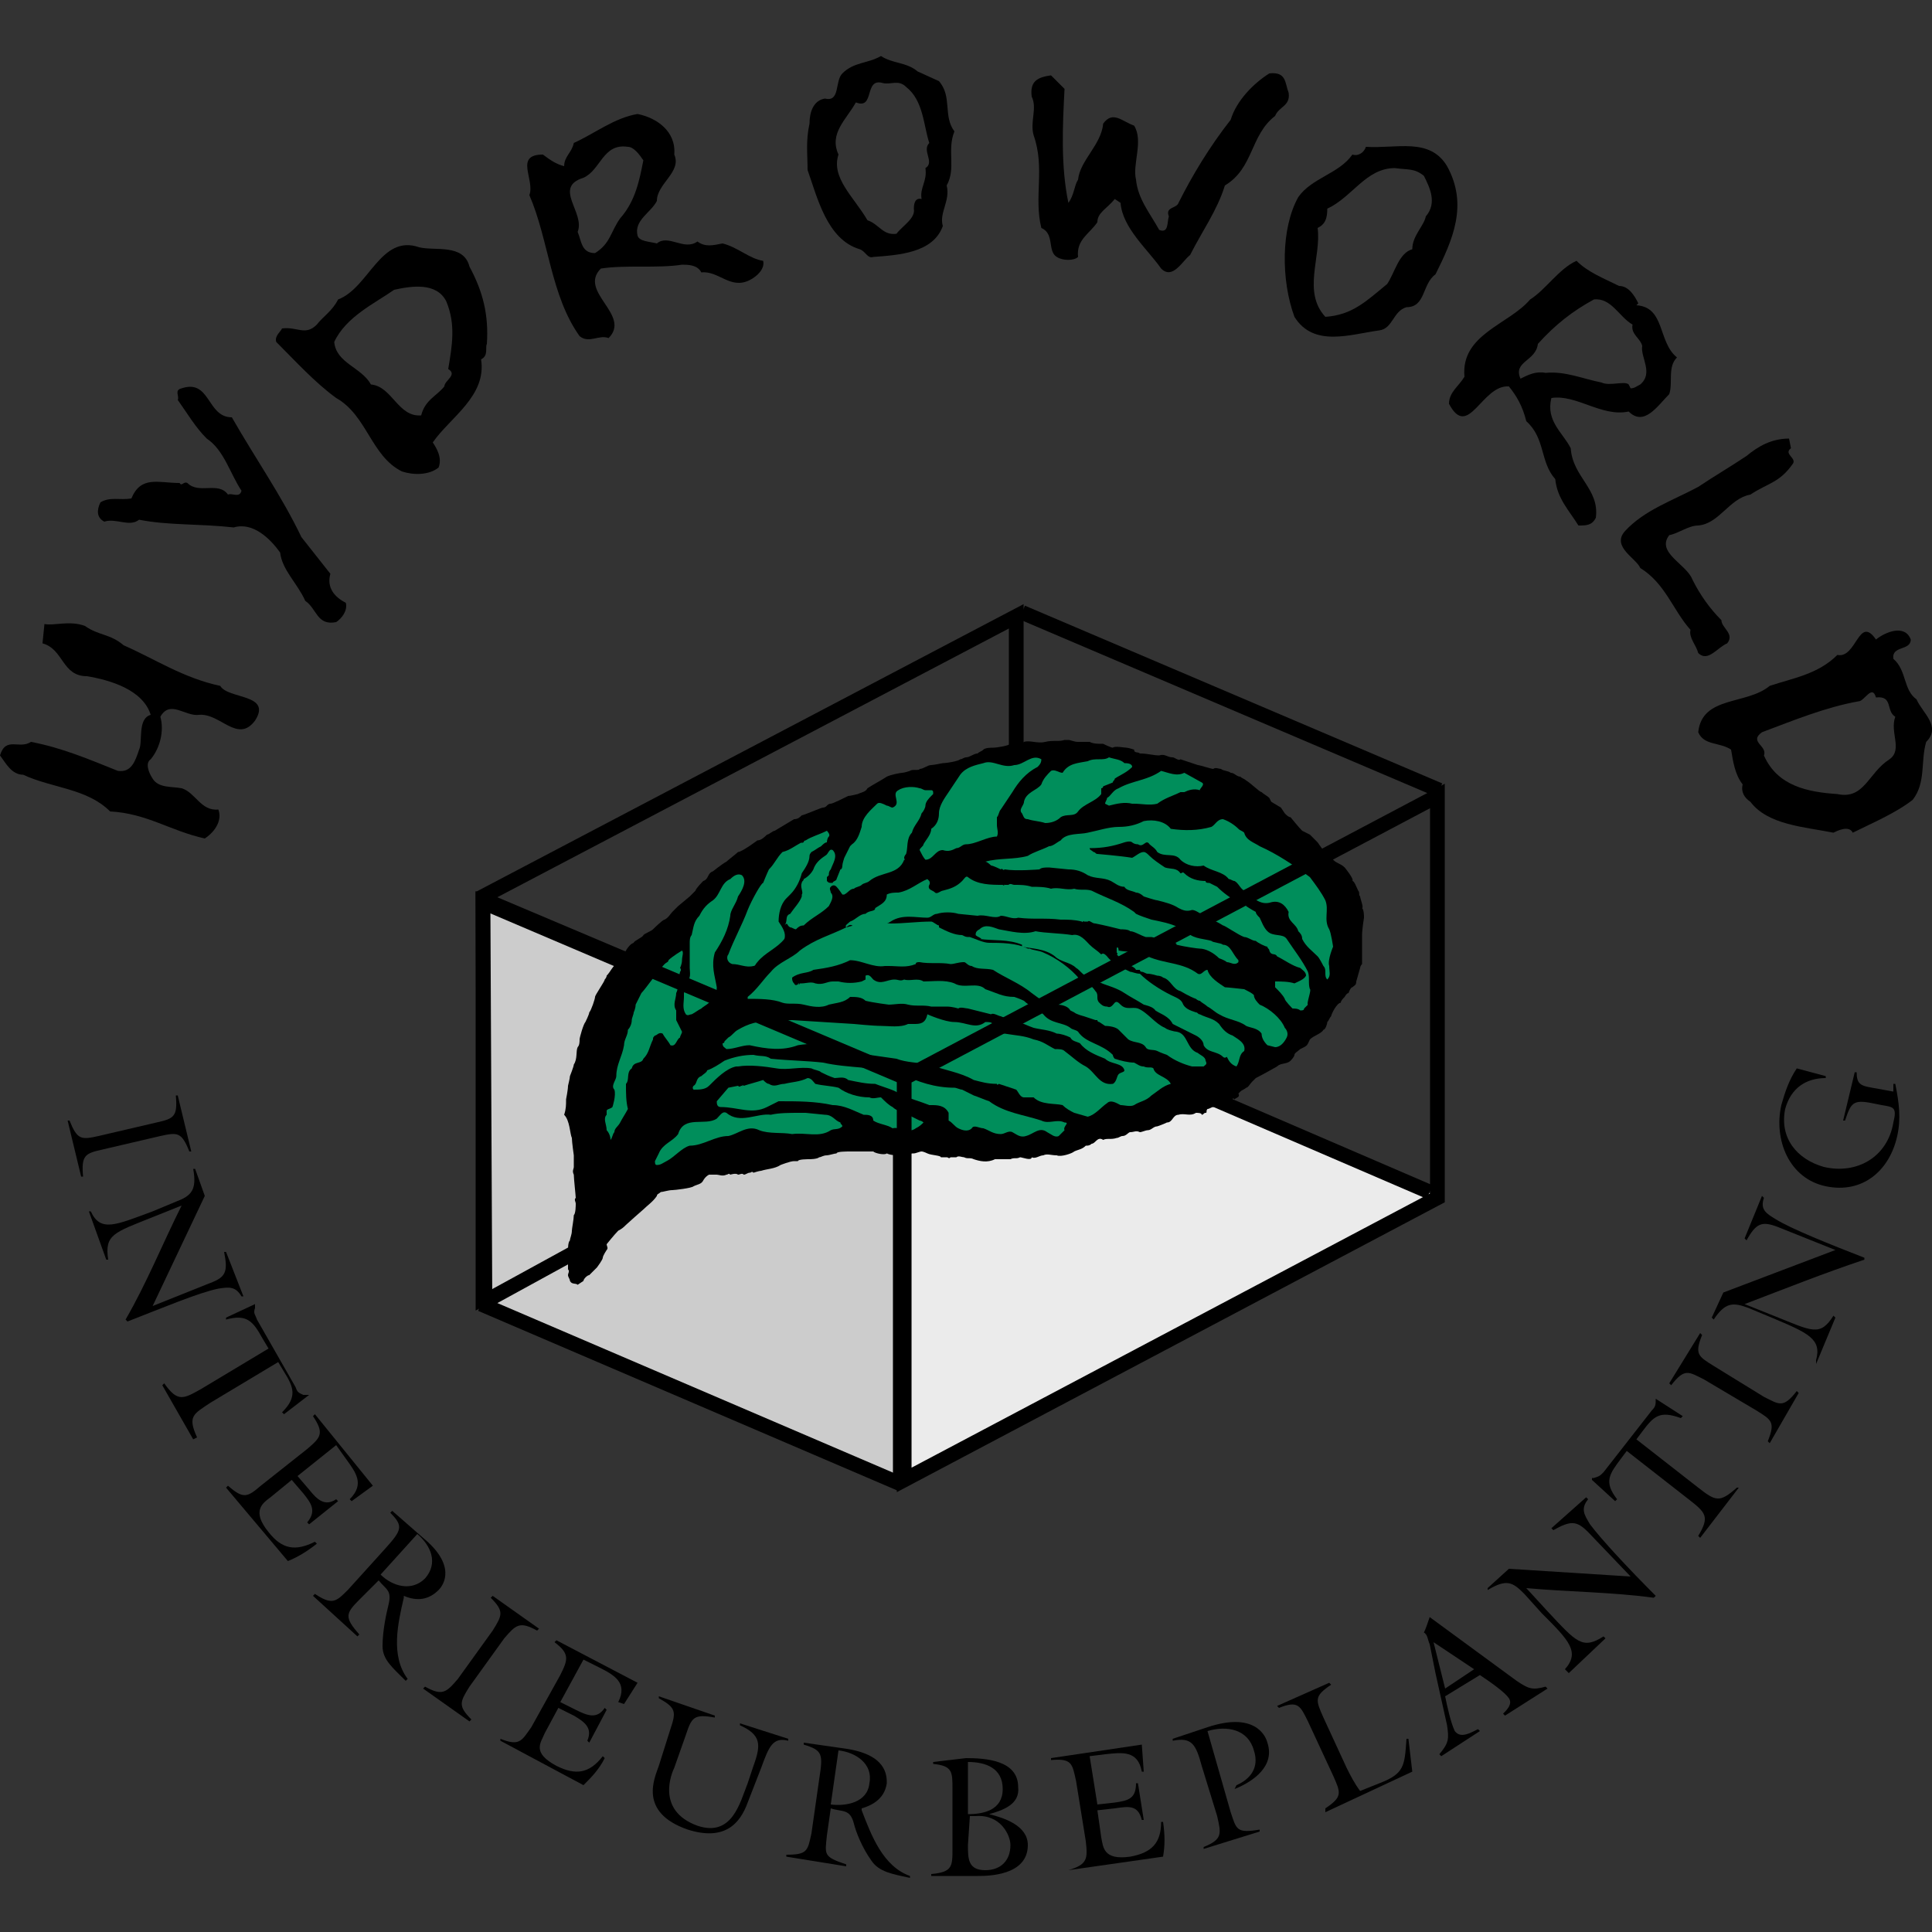 <?xml version="1.0" encoding="utf-8"?>
<!-- Generator: Adobe Illustrator 19.1.0, SVG Export Plug-In . SVG Version: 6.00 Build 0)  -->
<svg version="1.1" xmlns="http://www.w3.org/2000/svg" xmlns:xlink="http://www.w3.org/1999/xlink" x="0px" y="0px" width="100px"
	 height="100px" viewBox="0 0 100 100" style="enable-background:new 0 0 100 100;" xml:space="preserve">
<rect x="0" y="0" width="100" height="100" fill="#333333" stroke="none"/>
<style type="text/css">
	.st0{fill:none;}
	.st1{fill:#EBEBEB;}
	.st2{fill:#BFBFBF;stroke:#000000;stroke-width:0.763;}
	.st3{fill:none;stroke:#000000;stroke-width:0.763;}
	.st4{fill:#008E5B;}
	.st5{fill:#CCCCCC;stroke:#000000;stroke-width:0.763;}
	.st6{stroke:#000000;stroke-width:0.763;}
</style>
<g id="Laag_2">
</g>
<g id="Laag_1">
	<g>
		<g>
			<path d="M5.3,59.5c-0.9,0.2-1.1,0.3-1,1.4l-0.1,0L3.5,58l0.1,0c0.4,1,0.6,1,1.5,0.8l3-0.7c0.9-0.2,1.1-0.3,1-1.4l0.1,0l0.7,2.9
				l-0.1,0c-0.4-1-0.6-1-1.5-0.8L5.3,59.5z"/>
			<path d="M7.9,67.6l3-1.2c0.8-0.3,0.9-0.6,0.7-1.6l0.1,0l0.9,2.3l-0.1,0c-0.3-0.5-0.6-0.5-1.2-0.4c-1,0.2-2.9,1-4.7,1.7l-0.1-0.1
				c1.1-1.9,1.9-3.9,2.9-5.9L7.9,63c-2,0.8-2.5,0.9-2.3,2.2l-0.1,0l-0.9-2.5l0.1,0c0.5,1.1,1.3,0.7,3.2,0l1.2-0.5
				c0.8-0.3,1.1-0.6,0.9-1.7l0.1,0l0.5,1.4L7.9,67.6z"/>
			<path d="M16,72.2L16,72.2l-1.3,1l-0.1-0.1c0.8-0.8,0.6-1.3,0.1-2.1l-0.3-0.5l-3.5,2.1c-0.9,0.6-1.2,0.7-0.7,1.8L10,74.5l-1.6-2.8
				l0.1-0.1c0.7,1,1,0.8,1.9,0.3l3.5-2.1l-0.3-0.5c-0.5-0.9-0.8-1.3-1.9-1l0-0.1l1.5-0.7l0,0.1l0,0.1c-0.1,0.3,0,0.3,0.1,0.6l2,3.5
				c0.1,0.3,0.2,0.3,0.4,0.4L16,72.2z"/>
			<path d="M11.8,76.9c0.8,0.7,1,0.6,1.7,0l2.4-1.9c0.7-0.6,0.9-0.8,0.3-1.7l0.1-0.1l3,3.7l-1.1,0.8l-0.1-0.1
				c0.8-0.8,0.3-1.4-0.2-2.1l-0.5-0.7l-2,1.6l0.6,0.7c0.4,0.5,0.8,0.9,1.4,0.5l0.1,0.1L16,78.9l-0.1-0.1c0.5-0.6,0.2-1-0.2-1.5
				l-0.6-0.7L14,77.5c-0.4,0.3-1,0.7-0.1,1.8c0.7,0.9,1.4,1,2.4,0.5l0.1,0.1c-0.5,0.4-1,0.7-1.5,0.9L11.7,77L11.8,76.9z"/>
			<path d="M19.9,80.2c0.9-1,1-1.2,0.3-1.9l0.1-0.1l1.6,1.4c1.7,1.4,1.1,2.4,0.8,2.7c-0.5,0.5-1.1,0.6-1.8,0.3l0,0.1
				c-0.3,1.3-0.7,3,0.2,4.2L21,87c-0.7-0.7-1.2-1.1-1.2-1.8c0-0.8,0.2-1.7,0.3-2.1c0.2-0.8-0.1-0.8-0.5-1.3l-1,1
				c-0.7,0.7-0.8,0.9,0,1.8l-0.1,0.1l-2.3-2.1l0.1-0.1c0.9,0.6,1.1,0.4,1.7-0.2L19.9,80.2z M19.7,81.5c0.6,0.6,1.6,0.9,2.3,0.2
				c0.7-0.8,0.3-1.7-0.4-2.3L19.7,81.5z"/>
			<path d="M24.3,87.3c-0.5,0.8-0.6,1,0.1,1.7l-0.1,0.1l-2.4-1.7l0.1-0.1c0.9,0.5,1.1,0.3,1.7-0.4l1.8-2.5c0.5-0.8,0.6-1-0.1-1.7
				l0.1-0.1l2.4,1.7l-0.1,0.1c-0.9-0.5-1.1-0.3-1.7,0.4L24.3,87.3z"/>
			<path d="M25.9,90c1,0.4,1.1,0.1,1.6-0.6l1.5-2.7c0.4-0.8,0.5-1.1-0.3-1.7l0.1-0.1l4.2,2.2l-0.7,1.1L32,88.1c0.5-1-0.2-1.4-1-1.8
				l-0.8-0.4L29,88.1l0.8,0.4c0.6,0.3,1.1,0.5,1.5-0.1l0.1,0.1l-0.9,1.7l-0.1-0.1c0.3-0.7-0.2-1-0.7-1.3l-0.8-0.4l-0.7,1.3
				c-0.2,0.5-0.7,1,0.6,1.7c1,0.5,1.7,0.4,2.4-0.5l0.1,0.1c-0.3,0.6-0.7,1-1.1,1.4l-4.3-2.3L25.9,90z"/>
			<path d="M40.8,90l0,0.1c-0.8-0.2-1,0.3-1.4,1.4l-0.7,1.8c-0.4,1.1-1.2,2-3.1,1.4c-2.6-0.9-1.7-2.7-1.5-3.3l0.6-1.9
				c0.3-0.9,0.3-1.1-0.6-1.6l0-0.1l2.9,1l0,0.1c-1.1-0.2-1.2,0-1.5,0.9l-0.6,1.7c-0.1,0.2-1,2.2,1.2,3c1.8,0.6,2.2-1.2,2.6-2.2
				l0.3-0.9c0.4-1.1,0.4-1.6-0.7-2.1l0-0.1L40.8,90z"/>
			<path d="M42.4,92.1c0.2-1.3,0.2-1.5-0.8-1.8l0-0.1l2.1,0.3c2.2,0.3,2.2,1.4,2.2,1.8c-0.1,0.7-0.6,1.1-1.3,1.3l0,0.1
				c0.5,1.3,1.1,2.9,2.5,3.4l0,0.1c-0.9-0.2-1.6-0.3-2-0.9c-0.5-0.7-0.8-1.5-0.9-1.9c-0.2-0.8-0.6-0.6-1.2-0.8l-0.2,1.4
				c-0.1,1-0.2,1.1,1,1.5l0,0.1l-3.1-0.5l0-0.1c1.1,0,1.1-0.2,1.3-1.1L42.4,92.1z M43,93.4c0.8,0.1,1.9-0.1,2-1.1
				c0.2-1-0.7-1.6-1.6-1.7L43,93.4z"/>
			<path d="M51.2,93.9c0.8,0.2,2,0.6,2,1.6c0,1.6-2.1,1.6-2.6,1.6l-2.4,0l0-0.1c1.1-0.1,1.1-0.4,1.1-1.3l0-3.1c0-0.9,0-1.2-1-1.3
				l0-0.1L50,91c1,0,2.7,0.1,2.7,1.5C52.8,93.4,51.9,93.7,51.2,93.9L51.2,93.9z M50.1,93.9c0.8,0,1.8-0.2,1.8-1.3
				c0-1.1-0.9-1.4-1.8-1.4L50.1,93.9z M50.1,95.5c0,0.7,0,1.3,0.9,1.3c0.8,0,1.3-0.5,1.3-1.3c0-0.5-0.5-1.6-1.8-1.5l-0.3,0
				L50.1,95.5z"/>
			<path d="M55.3,96.8c1-0.3,1-0.6,0.9-1.5l-0.5-3.1c-0.2-0.9-0.2-1.2-1.3-1.1l0-0.1l4.7-0.7l0.1,1.4l-0.1,0c-0.2-1.1-1-1-1.9-0.9
				l-0.8,0.1l0.4,2.5l0.9-0.1c0.7-0.1,1.1-0.2,1.1-1l0.1,0l0.3,1.9l-0.1,0c-0.2-0.8-0.7-0.7-1.4-0.6l-0.9,0.1l0.2,1.4
				c0.1,0.5,0.1,1.2,1.5,1c1.1-0.2,1.6-0.7,1.6-1.8l0.1,0c0.1,0.7,0.1,1.2,0,1.8l-4.9,0.7L55.3,96.8z"/>
			<path d="M60.7,90l1.8-0.6c2.4-0.8,3,0.4,3.1,0.8c0.4,1.2-0.7,2-1.7,2.4L64,92.4c0.7-0.3,1.2-0.9,0.9-1.8c-0.3-1.1-1.4-1.3-2.4-1
				l1.2,4.2c0.3,0.9,0.3,1.1,1.5,0.9l0,0.1l-2.9,0.9l0-0.1c1-0.4,0.9-0.7,0.7-1.6l-0.8-2.6c-0.3-1.1-0.5-1.5-1.5-1.3L60.7,90z"/>
			<path d="M68.6,93.6c0.9-0.6,0.8-0.8,0.4-1.7l-1.3-2.8c-0.4-0.8-0.5-1.1-1.5-0.7l-0.1-0.1l2.7-1.2l0.1,0.1
				c-0.9,0.6-0.8,0.8-0.4,1.7l1.2,2.6c0.2,0.4,0.4,0.8,0.7,1.2l1-0.4c1.3-0.5,1.3-0.9,1.4-2.3h0.1l0.2,1.7l-4.5,2.1L68.6,93.6z"/>
			<path d="M74.8,87.8c0.1,0.5,0.3,1.4,0.5,1.8c0.3,0.4,0.8,0.1,1.2-0.1l0.1,0.1l-2,1.3l-0.1-0.1c0.5-0.6,0.5-0.8,0.4-1.5l-0.6-2.7
				l-0.3-1.5c-0.1-0.2-0.1-0.5-0.3-0.6c0.1-0.2,0.2-0.5,0.3-0.8l4.5,3.3c0.6,0.4,0.8,0.5,1.5,0.3l0.1,0.1l-2.2,1.4l-0.1-0.1
				c0.2-0.2,0.5-0.5,0.3-0.8c-0.2-0.3-0.9-0.8-1.5-1.2L74.8,87.8z M74.2,85l0.6,2.4l1.5-1L74.2,85z"/>
			<path d="M84.4,81.6l-2.2-2.3c-0.6-0.6-0.9-0.6-1.8-0.1l-0.1-0.1l1.8-1.6l0.1,0.1c-0.4,0.5-0.2,0.8,0.1,1.3c0.6,0.8,2,2.3,3.4,3.7
				l-0.1,0.1c-2.2-0.3-4.4-0.3-6.6-0.5l1.1,1.2c1.5,1.6,1.8,2,2.9,1.3l0.1,0.1l-1.9,1.8L81,86.4c0.8-0.9,0.2-1.5-1.2-2.9l-0.9-1
				c-0.6-0.6-0.9-0.8-1.9-0.2L77,82.2l1.1-1L84.4,81.6z"/>
			<path d="M85.7,72.4L85.7,72.4l1.4,0.9L87,73.4c-1.1-0.4-1.4-0.1-2,0.7l-0.3,0.4l3.2,2.5c0.9,0.7,1.1,0.8,2,0L90,77l-2,2.6
				l-0.1-0.1c0.6-1,0.4-1.2-0.5-1.9l-3.2-2.5l-0.3,0.4c-0.6,0.8-0.9,1.2-0.2,2.1l-0.1,0.1l-1.2-1.1l0-0.1l0.1,0
				c0.3-0.1,0.3-0.1,0.5-0.3l2.5-3.2c0.2-0.2,0.2-0.3,0.2-0.6L85.7,72.4z"/>
			<path d="M91.3,72.3c0.8,0.4,1,0.6,1.7-0.3l0.1,0.1l-1.5,2.6l-0.1-0.1c0.4-1,0.2-1.1-0.6-1.6l-2.7-1.6c-0.8-0.4-1-0.6-1.7,0.3
				l-0.1-0.1L88,69l0.1,0.1c-0.4,1-0.2,1.1,0.6,1.6L91.3,72.3z"/>
			<path d="M95,64.7l-3-1.2c-0.8-0.3-1.1-0.2-1.6,0.7l-0.1-0.1l0.9-2.2l0.1,0.1c-0.2,0.6,0.1,0.8,0.6,1.1c0.8,0.5,2.8,1.3,4.6,2
				l0,0.1c-2.1,0.7-4.1,1.5-6.2,2.3l1.5,0.6c2,0.8,2.4,1.1,3.1,0l0.1,0.1l-1,2.4L94,70.4c0.3-1.1-0.4-1.4-2.3-2.2l-1.2-0.5
				c-0.8-0.3-1.2-0.3-1.8,0.6l-0.1-0.1l0.6-1.3L95,64.7z"/>
			<path d="M98,56.1l0.1,0c0.2,1,0.3,1.8,0.1,2.7c-0.4,1.8-1.8,3-3.7,2.6c-1.9-0.4-2.7-2.4-2.3-4.2c0.2-0.7,0.4-1.3,0.8-1.9l1.5,0.4
				l0,0.1c-1,0-1.8,0.5-2.1,1.6c-0.3,1.5,0.6,2.6,2,3c1.7,0.4,3.3-0.5,3.6-2.3c0.2-0.8,0-0.8-0.6-0.9l-0.5-0.1c-1-0.2-1.1,0-1.4,0.9
				l-0.1,0l0.6-2.5l0.1,0c0,0.6,0.2,0.7,0.8,0.8l1.1,0.2L98,56.1z"/>
		</g>
		<g>
			<path d="M66.7,4.8c0.1,0.7-0.5,0.7-0.7,1.2c-1.3,1-1.1,2.7-2.6,3.6c-0.4,1.3-1.2,2.4-1.8,3.6c-0.4,0.3-0.9,1.3-1.5,0.7
				c-0.7-1-2-2.1-2.1-3.4l-0.3-0.2c-0.4,0.5-0.9,0.7-0.9,1.2c-0.4,0.6-1.1,0.9-1,1.8c-0.2,0.2-0.8,0.2-1.1,0
				c-0.5-0.3-0.1-1.2-0.8-1.5c-0.4-1.6,0.2-3.1-0.4-4.8c-0.2-0.7,0.2-1.4-0.1-2c-0.1-0.8,0.3-1,1-1.1l0.7,0.7
				c-0.1,1.9-0.2,4,0.2,5.9c0.3-0.4,0.3-0.9,0.5-1.2c0.1-1,1.2-1.8,1.3-2.9c0.5-0.7,1-0.1,1.6,0.1c0.5,0.8-0.1,2,0.1,2.8
				c0.1,1,0.7,1.7,1.2,2.6c0.5,0.2,0.4-0.4,0.5-0.7c-0.2-0.5,0.4-0.4,0.5-0.7c0.7-1.4,1.6-2.9,2.7-4.3c0.3-1,1.2-1.9,2-2.4
				C66.6,3.7,66.5,4.3,66.7,4.8z"/>
			<path d="M49.4,6.8C48.8,6,49.3,5,48.6,4.2l-1.1-0.5c-0.6-0.5-1.3-0.4-1.9-0.8c-0.7,0.4-1.4,0.3-2,0.9c-0.4,0.4-0.1,1.5-0.9,1.3
				c-0.6,0.1-0.8,0.7-0.8,1.3c-0.2,0.9-0.1,1.6-0.1,2.4c0.5,1.4,1,3.6,2.7,4.1c0.3,0.1,0.4,0.5,0.7,0.4c1.3-0.1,3.1-0.2,3.6-1.6
				c-0.2-0.7,0.4-1.3,0.2-2.1C49.5,8.7,49,7.8,49.4,6.8z M47.7,10.3c-0.4-0.1-0.4,0.4-0.4,0.5c0.1,0.5-0.6,0.9-0.9,1.3
				c-0.7,0.1-0.9-0.5-1.5-0.7C44.2,10.2,43,9.2,43.4,8c-0.5-1.1,0.4-1.8,0.9-2.7c1,0.4,0.4-1.3,1.4-1c0.4,0.1,0.8-0.2,1.2,0.2
				c0.9,0.7,0.9,2,1.2,2.9c-0.4,0.4,0.3,1-0.2,1.3C48,9.4,47.6,9.7,47.7,10.3z"/>
			<path d="M37.4,12.6c-0.5,0.1-0.9,0.2-1.3-0.1c-0.7,0.5-1.5-0.4-2.1,0.1c-0.4-0.1-0.9-0.1-1-0.4c-0.2-0.8,0.7-1.2,1-1.8
				c0-0.9,1.3-1.5,0.9-2.4C35,6.8,34,6.1,33,5.9c-1.2,0.2-2.2,1-3.3,1.5c-0.1,0.5-0.5,0.7-0.5,1.2c-0.4-0.1-0.7-0.3-1.1-0.6
				c-1.5,0-0.4,1.3-0.7,2.1c1,2.3,1.1,5.2,2.6,7.3c0.5,0.4,1-0.1,1.5,0.1c1.2-1.2-1.6-2.4-0.4-3.6c1.3-0.2,2.9,0,4.2-0.2
				c0.3,0,0.8,0,1,0.4c0.9-0.1,1.5,0.9,2.5,0.4c0.4-0.2,0.8-0.6,0.7-1C38.8,13.4,38.2,12.8,37.4,12.6z M30.8,13.1
				c-0.7,0-0.7-0.6-0.9-1.1c0.4-1-1.3-2.3,0.3-2.8c0.9-0.4,1-1.8,2.3-1.6c0.3,0,0.6,0.4,0.8,0.7c-0.2,1-0.4,2.1-1.2,3
				C31.6,12,31.6,12.6,30.8,13.1z"/>
			<path d="M74.9,8.6c-0.9-1.5-2.6-0.9-4.2-1C70.6,7.9,70.3,8.1,70,8c-0.7,1-2.1,1.2-2.8,2.2c-0.9,1.6-0.9,4.3-0.2,6.2
				c1,1.6,2.9,0.9,4.4,0.7c0.7-0.1,0.7-1,1.4-1.2c1,0,0.8-1.2,1.5-1.7C75.2,12.4,76,10.6,74.9,8.6z M73.8,11.2
				c-0.1,0.5-0.7,1-0.7,1.7c-0.7,0.2-0.9,1.2-1.3,1.8c-1.1,0.9-1.8,1.6-3.2,1.7c-1.2-1.3-0.2-3.1-0.4-4.6c0.4-0.2,0.5-0.5,0.5-1
				c1.3-0.6,2-2.1,3.5-2.1c0.7,0.1,1,0,1.5,0.4C74,9.7,74.4,10.5,73.8,11.2z"/>
			<path d="M25.2,17.8c0.1-1.5-0.2-2.7-0.9-4c-0.3-1.2-1.8-0.8-2.6-1c-2-0.7-2.6,2.1-4.2,2.7c-0.3,0.6-0.8,0.9-1.1,1.3
				c-0.6,0.6-1,0.1-1.8,0.2c-0.1,0.2-0.4,0.4-0.3,0.7c1,1,2,2.1,3.1,2.9c1.6,0.9,1.8,3,3.4,3.8c0.6,0.2,1.4,0.2,1.9-0.2
				c0.2-0.5-0.1-1-0.3-1.3c0.9-1.3,2.8-2.4,2.5-4.3C25.3,18.4,25.1,18,25.2,17.8z M23,20c-0.4,0.5-1,0.7-1.2,1.5
				c-1.2,0.1-1.5-1.5-2.6-1.6c-0.5-0.9-1.8-1.1-1.9-2.2c0.6-1.3,2.1-2,3.1-2.7c0.9-0.2,2.2-0.4,2.7,0.6c0.5,1.2,0.3,2.3,0.1,3.5
				C23.7,19.4,23,19.7,23,20z"/>
			<path d="M84.7,15.8l0.1-0.1c-0.2-0.4-0.5-0.9-1-0.9c-0.8-0.4-1.6-0.7-2.2-1.3c-0.9,0.4-1.6,1.5-2.4,2c-1.1,1.3-3.6,1.8-3.4,4
				C75.5,20,75,20.3,75,20.9c1,1.9,1.7-1,3.1-0.9c0.4,0.5,0.7,1,0.9,1.8c1,0.9,0.7,2.1,1.5,3c0.1,1,0.7,1.6,1.2,2.4
				c0.4,0,0.7,0,0.9-0.4c0.2-1.5-1.2-2.1-1.3-3.6c-0.4-0.8-1.3-1.4-1-2.6c1.3-0.2,2.6,1,4,0.7c0.8,0.8,1.5-0.3,2.1-0.9
				c0.2-0.6-0.1-1.4,0.4-1.9C85.8,17.7,86.2,15.9,84.7,15.8z M84.9,19.9c-0.2,0.1-0.3,0.2-0.5,0.2l-0.1-0.2c-0.2-0.2-1,0.1-1.4-0.1
				c-1-0.2-1.9-0.6-2.9-0.5c-0.5-0.1-0.9,0.1-1.3,0.3c-0.4-0.9,0.8-0.9,0.9-1.8c0.9-1,1.8-1.7,2.9-2.3c0.9-0.1,1.3,0.9,2,1.3
				c-0.1,0.5,0.4,0.7,0.5,1.1C84.9,18.5,85.6,19.3,84.9,19.9z"/>
			<path d="M12,21.6c1.2,2.1,2.6,4.1,3.6,6.2l1.5,1.9c-0.2,0.7,0.2,1.2,0.8,1.5c0.1,0.4-0.2,0.8-0.5,1c-1,0.2-1-0.7-1.6-1.1
				c-0.4-0.9-1.2-1.6-1.3-2.5c-0.5-0.7-1.4-1.6-2.4-1.3c-1.8-0.2-3.4-0.1-4.9-0.4c-0.5,0.4-1.2-0.1-1.8,0.1c-0.4-0.2-0.4-0.6-0.2-1
				c0.5-0.3,1-0.1,1.6-0.2C7.3,24.6,8.2,25,9.3,25c0.1,0.2,0.2-0.1,0.4,0c0.6,0.6,1.6-0.1,2.1,0.6c0.2-0.1,0.6,0.2,0.7-0.2
				c-0.6-0.9-0.9-2.1-1.8-2.7c-0.6-0.6-1-1.3-1.5-2c0.1-0.2-0.2-0.5,0.2-0.6C10.9,19.6,10.7,21.6,12,21.6z"/>
			<path d="M92.7,23.2c-0.4,0.3,0.3,0.5,0.1,0.8c-0.7,1-1.3,1-2.2,1.6c-1.1,0.2-1.6,1.5-2.7,1.6c-0.5,0-1,0.4-1.5,0.5
				c-0.7,0.9,0.9,1.5,1.2,2.3c0.4,0.8,0.9,1.5,1.5,2.1c0,0.4,0.7,0.7,0.3,1.2c-0.5,0.2-1,1-1.5,0.5c-0.1-0.4-0.5-0.8-0.4-1.2
				c-0.9-1-1.3-2.4-2.6-3.2c-0.2-0.5-1.5-1.1-0.8-1.9c1-1.1,2.5-1.6,3.8-2.3c0.9-0.6,1.6-1,2.5-1.6c0.6-0.5,1.3-0.9,2.2-0.9
				L92.7,23.2z"/>
			<path d="M11.4,35.5c0.4,0.7,2.7,0.4,1.8,1.8c-0.9,1.2-1.8-0.4-2.9-0.3c-0.7,0.1-1.5-0.8-2,0.1c0.2,0.7,0,1.6-0.5,2.2
				c-0.3,0.2-0.1,0.7,0.1,1c0.3,0.5,1,0.4,1.5,0.5c0.7,0.2,1,1.2,1.9,1.1c0.2,0.5-0.1,1.1-0.7,1.5c-1.8-0.4-3-1.3-4.9-1.4
				c-1.2-1.2-3-1.2-4.5-1.9c-0.6,0-0.9-0.6-1.2-1c0.3-1,1-0.3,1.6-0.7c1.6,0.3,3,0.9,4.5,1.5c0.7,0.1,0.9-0.5,1.1-1.1
				c0.2-0.4-0.1-1.6,0.6-1.8c-0.4-1.3-2.1-1.8-3.3-2c-1.3,0-1.2-1.4-2.3-1.7l0.1-1c0.5,0.1,1.3-0.2,2.1,0.1c0.7,0.5,1.3,0.4,2,1
				C8,34.1,9.5,35.1,11.4,35.5z"/>
			<path d="M99.2,36.2c-0.7-0.5-0.5-1.5-1.2-2.1c-0.1-0.7,0.9-0.4,0.9-1c-0.3-0.8-1.3-0.4-1.8,0c-0.9-1.3-1,1-2,0.8
				c-1,1-2.3,1.2-3.5,1.6c-1.2,1-3.5,0.5-3.7,2.4c0.3,0.7,1.1,0.5,1.7,0.9c0.1,0.6,0.2,1.3,0.6,1.8c-0.1,0.4,0.1,0.7,0.4,0.9
				c0.9,1.2,2.8,1.3,4.3,1.6c0.2-0.1,0.8-0.4,1,0c1-0.5,2.2-1,3.1-1.7c0.7-0.9,0.4-2,0.7-3C100.5,37.6,99.5,36.9,99.2,36.2z
				 M97.8,39.3c-1.1,0.7-1.3,2.1-2.7,1.8c-1.5-0.1-3.1-0.4-3.8-2c0.2-0.5-0.8-0.7-0.1-1.2c1.6-0.6,3.3-1.3,5-1.6
				c0.3,0,0.7-0.9,0.9-0.2c0.9-0.1,0.5,0.7,1,1C97.8,37.9,98.5,38.8,97.8,39.3z"/>
		</g>
		<g>
			<polygon class="st0" points="52.9,31.7 74.4,40.9 74.4,62 52.6,52.6 			"/>
			<polygon class="st1" points="25.4,67.3 52.8,52.6 74.1,61.8 46.7,76.4 			"/>
			<line class="st2" x1="74" y1="61.7" x2="52.4" y2="52.4"/>
			<polygon class="st3" points="52.6,52.6 52.6,31.9 25,46.4 25,67.2 			"/>
			<path class="st4" d="M39.5,59.3c0,0,0.1,0,0.1,0c0.1,0.2,0.2,0,0.4-0.1c0.1,0,0-0.1,0-0.2c0,0-0.2,0-0.2,0
				C39.7,59.1,39.4,59,39.5,59.3L39.5,59.3z"/>
			<path class="st4" d="M43.2,42.4c0,0.3,0,0.5,0,0.7c0.1,0.1,0.2,0.2,0.3,0.2c0-0.1,0.3-0.2,0.4-0.2c0-0.1,0.1-0.1,0.1-0.2
				c0.1-0.1,0.2-0.2,0.3-0.3c0-0.1,0-0.2,0-0.4c0,0,0.4-0.2,0.5-0.4c-0.1-0.1-0.1-0.1-0.2,0c-0.5,0.2-0.9,0.5-1.4,0.6L43.2,42.4
				L43.2,42.4z"/>
			<polyline class="st5" points="25.1,67.7 25,46.7 46.6,55.9 46.6,76.9 			"/>
			<line class="st2" x1="74.5" y1="40.9" x2="52.9" y2="31.7"/>
			<line class="st2" x1="24.9" y1="67.5" x2="46.6" y2="76.8"/>
			<path d="M29.6,58.9c0,0.2,0.1,0.9,0.1,0.9c0,0.1,0,0.5,0,0.6c0,0.1-0.1,0.2,0,0.4c0,0.2,0.1,1.1,0.1,1.2c-0.1,0.1,0,0.2,0,0.3
				c0,0.1,0,0.5-0.1,0.6c0,0.2-0.1,0.7-0.1,0.8c0,0.2-0.1,0.4-0.1,0.5c-0.1,0.1-0.1,0.4-0.1,0.5c0,0.2,0.1,0.3,0,0.5
				c0,0.2,0,0.3,0,0.5c0.1,0.1,0,0.2,0,0.3c0,0.1,0.1,0.2,0.1,0.3c0.1,0.2,0.3,0.1,0.4,0.2l0.3-0.2c0-0.1,0.2-0.3,0.3-0.3
				c0.1-0.1,0.3-0.3,0.4-0.4c0,0,0.3-0.4,0.3-0.5c0-0.1,0.2-0.4,0.2-0.4c0.1-0.1,0-0.2,0-0.3c0,0,0.4-0.5,0.6-0.7
				c0.2-0.1,0.3-0.2,0.4-0.3c0.1-0.1,0.9-0.8,0.9-0.8c0.2-0.2,0.5-0.4,0.7-0.7c0-0.1,0.1-0.1,0.2-0.2c0.1,0,0.4-0.1,0.6-0.1
				c0.1,0,1-0.1,1.1-0.2c0.2-0.1,0.4-0.1,0.5-0.3c0,0,0.1-0.2,0.3-0.3c0.2,0,0.3,0,0.4,0c0.1,0,0.3,0.1,0.5,0c0.1,0,0.1-0.1,0.2,0
				c0,0,0.3-0.1,0.4,0c0.1,0,0.2-0.1,0.3,0c0.1,0,0.2-0.1,0.3-0.1c0.1,0,0.1-0.1,0.2,0c0,0,0.3-0.1,0.4-0.1c0.3-0.1,0.7-0.1,1-0.3
				c0,0,0.5-0.2,0.7-0.2c0.1,0,0.1,0,0.2,0c0-0.1,0.5-0.1,0.6-0.1c0,0,0.4,0,0.5-0.1c0.1,0,0.2-0.1,0.4-0.1c0.1,0,0.4-0.1,0.5-0.1
				c0-0.1,0.5-0.1,0.7-0.1c0.2,0,0.7,0,0.7,0s0.5,0,0.5,0c0.1,0.1,0.6,0.2,0.7,0.1c0.2,0.1,0.5,0.1,0.7,0.1c0.1,0,0.3,0,0.4,0
				c0.1-0.1,0.2-0.1,0.3-0.1c0.1,0,0.3-0.1,0.4-0.1c0.1,0,0.3,0.1,0.3,0.1c0.2,0.1,0.7,0.1,0.7,0.2c0,0,0.2,0,0.3,0
				c0.1,0,0.1,0.1,0.2,0c0.1,0,0.2,0,0.3,0c0.1-0.1,0.3,0,0.4,0c0.2,0.1,0.3,0,0.5,0.1c0.3,0.1,0.7,0.2,1.1,0c0.3,0,0.5,0,0.8,0
				c0.2-0.1,0.3,0,0.5-0.1c0.1,0,0.6,0.2,0.6,0c0.2,0.1,0.4-0.1,0.6-0.1c0.2-0.1,0.4,0,0.7,0c0.2,0.1,0.8-0.1,0.9-0.2
				c0.2-0.1,0.4-0.1,0.6-0.3c0.1,0,0.2,0,0.3-0.1c0.2,0,0.3-0.4,0.6-0.2c0.2-0.1,0.4,0,0.7-0.1c0.1,0,0.2-0.1,0.3-0.1
				c0.2,0,0.3-0.2,0.4-0.2c0.2,0,0.3-0.1,0.5,0c0.1,0,0.3-0.1,0.4-0.1c0.2,0,0.3-0.2,0.5-0.2c0,0,0.3-0.1,0.5-0.2
				c0.3,0,0.3-0.4,0.6-0.4c0.3-0.1,0.6,0.1,0.9-0.1c0.1,0,0.3,0,0.3,0.1c0.1,0,0.1-0.1,0.2-0.1c0.1,0,0-0.1,0.1-0.2
				c0.1,0,0.2-0.1,0.3-0.1c0.1,0,0.3-0.1,0.4-0.1c0.1,0,0.2,0,0.3-0.1l0,0c0.1,0,0.2-0.1,0.3-0.2c0-0.1,0.1,0,0.1,0
				c0.1-0.1,0.3-0.1,0.2-0.3l0.1-0.1c0.1-0.1,0.2-0.1,0.3-0.2c0.1,0,0.2-0.2,0.3-0.3l0,0l0.2-0.2l0,0c0.4-0.2,1.1-0.6,1.1-0.6
				c0.2-0.2,0.5-0.1,0.7-0.3c0,0,0.2-0.2,0.2-0.3c0-0.1,0.2-0.2,0.3-0.3l0.2-0.1l0,0c0.2-0.1,0.2-0.2,0.3-0.4
				c0.2-0.2,0.6-0.3,0.7-0.5c0.1,0,0.2-0.3,0.2-0.4c0.1-0.1,0.1-0.2,0.2-0.3c0-0.1,0.3-0.7,0.5-0.7c0-0.1,0.1-0.2,0.2-0.3
				c0,0,0.1-0.2,0.2-0.2c0,0,0.1-0.3,0.2-0.3c0.1-0.1,0.2-0.1,0.2-0.3c0,0,0.2-0.7,0.2-0.7c0,0,0-0.1,0.1-0.2c0,0,0-0.4,0-0.4
				c0-0.1,0-0.2,0-0.3c0,0,0-0.3,0-0.4c0-0.1,0-0.2,0-0.2l0-0.2c0-0.3,0.1-0.9,0.1-0.9l0,0c0-0.1,0-0.4-0.1-0.5
				c0.1,0-0.1-0.5-0.1-0.6c-0.1-0.1,0-0.2-0.1-0.3c-0.1-0.2-0.2-0.5-0.3-0.5c0.1-0.1-0.4-0.7-0.4-0.7c-0.2-0.2-0.4-0.2-0.6-0.4
				c0,0-0.4-0.5-0.5-0.5c-0.1-0.1-0.3-0.4-0.3-0.4c0,0-0.4-0.4-0.4-0.4L67.4,43l0,0c-0.2-0.2-0.6-0.7-0.6-0.7
				c-0.1,0-0.2-0.1-0.3-0.2l-0.2-0.3c0,0-0.5-0.3-0.5-0.3l-0.1-0.2l0,0c-0.1-0.1-0.3-0.2-0.4-0.3l0,0c-0.1,0-0.6-0.5-0.8-0.6
				c-0.1-0.1-0.2-0.1-0.3-0.2c-0.2,0-0.3-0.2-0.5-0.2c-0.1-0.1-0.4-0.1-0.5-0.2c-0.1,0-0.3-0.1-0.4,0c-0.1,0-0.7-0.2-0.8-0.2
				c-0.3-0.1-0.6-0.2-0.9-0.3c-0.1,0.1-0.3-0.1-0.4-0.1c-0.3,0-0.4-0.2-0.7-0.1c-0.3,0-0.6-0.1-1-0.1c-0.1-0.1-0.3,0-0.3-0.2
				c0,0-0.3-0.1-0.4-0.1c-0.1,0-0.6-0.1-0.7,0c-0.1,0-0.5-0.2-0.5-0.2c-0.3,0-0.5,0-0.7-0.1c-0.2,0-0.4,0-0.6,0
				c-0.2,0-0.4-0.1-0.5-0.1l0,0c-0.1,0-0.1,0-0.2,0c-0.3,0.1-0.6,0-1,0.1c-0.4,0.1-0.8-0.1-1.1,0c-0.1,0.1-0.3,0.1-0.4,0
				c-0.1,0-0.2,0.1-0.3,0.1c-0.1,0.1-0.7,0.2-0.9,0.2c-0.1,0-0.4,0-0.5,0.1c-0.1,0.1-0.2,0.1-0.3,0.2c-0.2,0-0.4,0.2-0.6,0.2
				c-0.1,0-0.2,0.1-0.3,0.1c-0.1,0.1-0.7,0.2-0.9,0.2c0,0-0.5,0.1-0.6,0.1l0,0c-0.2,0-0.4,0.2-0.6,0.2c0,0.1-0.4,0-0.5,0.1
				c0,0-0.3,0.1-0.4,0.1c-0.1,0-0.6,0.1-0.8,0.2l0,0c-0.3,0.2-0.7,0.4-1,0.6c-0.1,0.2-0.3,0.2-0.5,0.3c0,0-0.4,0.1-0.5,0.1
				c-0.2,0.1-0.8,0.4-0.9,0.4c-0.2,0-0.2,0.2-0.4,0.2c-0.1,0-1,0.4-1.1,0.4c-0.1,0.1-0.2,0.2-0.4,0.2l-1,0.6c-0.1,0-0.3,0.2-0.4,0.2
				c-0.1,0.1-0.3,0.3-0.5,0.3c0,0-0.8,0.6-1,0.6c-0.1,0.1-0.5,0.4-0.6,0.5c-0.2,0.1-0.7,0.5-0.7,0.5c-0.3,0.1-0.2,0.4-0.5,0.5
				c0,0-0.4,0.4-0.4,0.5c-0.1,0.1-0.2,0.2-0.3,0.3l-0.6,0.5c-0.1,0.1-0.2,0.2-0.3,0.3l0,0c-0.1,0.1-0.2,0.3-0.4,0.4
				c-0.1,0-0.6,0.5-0.6,0.5c-0.1,0.1-0.4,0.2-0.5,0.3l0,0c0,0.1-0.5,0.3-0.5,0.4c-0.3,0.1-0.5,0.6-0.5,0.6c-0.1,0.1-0.2,0.3-0.3,0.4
				l0,0c-0.3,0.2-0.4,0.5-0.6,0.7c0,0.1-0.1,0.2-0.1,0.2c0,0.1-0.5,0.8-0.5,0.9c0,0.1-0.2,0.7-0.3,0.8c0,0.1-0.2,0.5-0.2,0.5
				c-0.1,0.1-0.3,0.8-0.3,0.9c0,0.1,0,0.3-0.1,0.4c-0.1,0.2,0,0.6-0.2,0.9c0,0.1-0.2,0.6-0.2,0.6c0,0.1-0.1,0.5-0.1,0.5
				c0,0.2-0.1,0.7-0.1,0.7c0,0.3,0,0.5-0.1,0.8C29.5,58,29.5,58.7,29.6,58.9z"/>
			<path class="st4" d="M31.6,59c0.1-0.1,0.1-0.3,0.2-0.4c0-0.2,0.2-0.3,0.3-0.5c0.1-0.2,0.3-0.5,0.4-0.7c-0.1-0.4-0.1-0.8-0.1-1.3
				c0.2-0.2,0-0.6,0.3-0.8c0.1-0.4,0.5-0.2,0.6-0.5c0.3-0.3,0.3-0.6,0.5-1c0-0.1,0-0.1,0.1-0.2c0.1,0,0.2-0.2,0.4-0.1
				c0.1,0.2,0.3,0.4,0.4,0.6c0.3,0.1,0.3-0.3,0.5-0.4c0-0.1,0.1-0.2,0.1-0.3c-0.1-0.2-0.2-0.4-0.3-0.6c0-0.2,0-0.3,0-0.5
				C34.8,52,35,51.7,35,51.4c0.1-0.2,0.1-0.4,0.1-0.6c0-0.1,0.1-0.5,0.1-0.5c0,0,0.1-0.1,0-0.2c0,0,0.1-0.2,0.1-0.4
				c0-0.2,0.1-0.4,0-0.5c0,0-0.5,0.3-0.7,0.5l0,0c0,0.1-0.1,0.1-0.2,0.2c-0.3,0.3-1,1.3-1.2,1.5c-0.1,0.2-0.2,0.4-0.3,0.6
				c0,0.2-0.1,0.4-0.1,0.4c0,0.1-0.1,0.3-0.1,0.4c0,0.2-0.1,0.4-0.2,0.5c0,0.3-0.2,0.5-0.2,0.8c-0.1,0.6-0.4,1-0.4,1.6
				c0,0.2-0.3,0.5-0.1,0.7c0.1,0.3-0.1,0.9-0.1,0.9c-0.1,0.1-0.3,0.1-0.3,0.2c0,0.1,0,0.2,0,0.2c-0.2,0.2,0,0.5,0,0.8
				C31.5,58.6,31.6,58.8,31.6,59z"/>
			<path class="st4" d="M34,60.3c0.2,0,0.3-0.1,0.5-0.2c0.4-0.2,0.8-0.7,1.2-0.8c0.7,0,1.3-0.5,2-0.5c0.5-0.1,1-0.6,1.6-0.3
				c0.5,0.2,1.2,0.1,1.7,0.2c0.7-0.1,1.4,0.2,2-0.2c0.2-0.1,0.4,0,0.6-0.2c0-0.1-0.1-0.1-0.1-0.2c-0.3-0.1-0.4-0.4-0.8-0.4l-1-0.1
				c-0.1,0-0.2,0-0.3,0c-0.5,0-1.1,0-1.5,0.1c-0.7-0.1-1.6,0.5-2.3-0.1c-0.2-0.1-0.3,0.1-0.5,0.3c-0.6,0.4-1.7-0.2-2,0.8
				c-0.3,0.4-0.8,0.5-1,1l-0.2,0.4C33.9,60.2,33.9,60.3,34,60.3z"/>
			<path class="st4" d="M35.4,51.4L35.4,51.4c0,0,0,0.2,0,0.2c0,0.3-0.1,0.6,0.1,0.9c0.1,0.1,0.2,0,0.3,0c0.2-0.1,0.3-0.2,0.5-0.3
				c0.1-0.1,0.3-0.2,0.4-0.3c0.3-0.2,0.4-0.5,0.4-0.8c-0.1-0.6-0.3-1.1-0.1-1.8c0.4-0.6,0.7-1.2,0.8-1.9c0-0.3,0.3-0.6,0.4-1
				c0.2-0.3,0.5-0.8,0.2-1.1c-0.2-0.1-0.4,0-0.6,0.2c-0.5,0.2-0.5,0.8-0.9,1.1c-0.3,0.2-0.5,0.4-0.7,0.8c-0.3,0.3-0.3,0.6-0.4,1
				c-0.1,0.1-0.1,0.3-0.1,0.4l0,0c0,0.3,0,1.1,0,1.1s0,0.2,0,0.2c0,0.2,0.1,0.6-0.2,0.7c0,0-0.1,0.1-0.1,0.1s-0.1,0.3-0.1,0.4l0,0
				C35.5,51.2,35.4,51.4,35.4,51.4z"/>
			<path class="st4" d="M35.9,56.4c0.3,0,0.6,0,0.8-0.2c0.4-0.4,0.9-0.9,1.4-1c0,0,0.1,0,0.1,0c0.6-0.1,1.4,0,2,0.1
				c0.6,0.1,1.2-0.1,1.8,0c0.2,0.1,0.4,0.1,0.5,0.2c0.2,0.1,0.4,0.2,0.7,0.3c0.2,0,0.5-0.1,0.7,0.1c0.5,0.1,0.9,0.2,1.4,0.2
				c0.5,0.2,1,0.3,1.4,0.6c0.5,0.2,0.9,0.3,1.4,0.5l0.1,0c0.3,0,0.7,0,0.9,0.4c0,0.1,0,0.1,0,0.2L49.1,58c0.2,0.1,0.3,0.3,0.5,0.4
				c0.2,0.1,0.5,0.2,0.7,0c0.1-0.2,0.4,0,0.6,0c0.3,0.1,0.5,0.3,0.9,0.3c0.2,0,0.4-0.2,0.6-0.1c0.2,0.1,0.4,0.3,0.7,0.2
				c0.4-0.1,0.7-0.5,1.1-0.2c0.2,0.1,0.4,0.3,0.6,0.2l0.3-0.3c-0.1-0.2,0.3-0.4,0-0.4c-0.4-0.2-0.8,0.1-1.2-0.1
				c-0.9-0.3-1.9-0.4-2.7-1c-0.3-0.1-0.5-0.2-0.8-0.3c-0.2-0.1-0.4-0.2-0.6-0.3c-0.1,0-0.3-0.1-0.4-0.1c-1,0-1.9-0.3-2.7-0.7
				c-1.3-0.4-2.8-0.3-4.1-0.6c-0.9-0.1-1.7-0.1-2.7-0.2c-0.3-0.2-0.5-0.1-0.9-0.2c-0.5,0-1,0.1-1.5,0.3c-0.3,0.2-0.6,0.4-0.9,0.5
				c0,0.1-0.2,0.2-0.3,0.3c-0.3,0.1-0.2,0.4-0.4,0.5C35.9,56.2,35.8,56.3,35.9,56.4z"/>
			<path class="st4" d="M37.3,57.3c0.9,0,1.6,0.4,2.4,0c0.2-0.1,0.4-0.2,0.6-0.3c1,0,1.9,0,2.8,0.2c0.6,0,1.1,0.3,1.6,0.5
				c0.2,0,0.5,0,0.5,0.3c0.3,0.2,0.7,0.2,1,0.4c0.4-0.1,0.8,0.3,1.2,0c0.2-0.1,0.3-0.2,0.4-0.3c-0.1-0.1-0.2-0.1-0.2-0.1
				c-0.2-0.1-0.4-0.2-0.6-0.3l0,0c-0.2-0.1-0.6-0.2-0.8-0.4c-0.2-0.1-0.4-0.3-0.6-0.5c-0.2,0-0.4,0.1-0.6,0c-0.6,0-1.2-0.2-1.6-0.5
				c-0.4-0.1-0.8-0.1-1.2-0.2c-0.1-0.1-0.2-0.3-0.4-0.3c-0.4,0.2-0.8,0.2-1.2,0.3c-0.3,0-0.5,0.2-0.8,0c-0.1,0-0.2-0.1-0.3-0.2
				c-0.3,0.1-0.7,0.2-1,0.3c-0.1-0.1-0.1,0.1-0.1,0c-0.1,0-0.1,0.1-0.2,0l-0.5,0.1L37.1,57C37.1,57.1,37.1,57.3,37.3,57.3z"/>
			<path class="st4" d="M37.9,49.9c0.4,0,0.7,0.2,1.1,0.1c0.1,0,0.1-0.1,0.2-0.2c0.4-0.5,1-0.7,1.4-1.2c0.1-0.3-0.1-0.6-0.3-0.9
				c0-0.4,0.1-0.9,0.4-1.2c0,0,0.2-0.2,0.2-0.2l0,0c0.3-0.3,0.5-0.7,0.6-1.1c0.2-0.3,0.4-0.6,0.4-0.9c0-0.1,0.1-0.2,0.1-0.2
				c0.2-0.1,0.3-0.2,0.5-0.3c0.1-0.1,0.2-0.2,0.3-0.2c0,0,0-0.2,0.1-0.3c0.1-0.1-0.1-0.3-0.1-0.3c-0.4,0.2-0.8,0.3-1.1,0.5
				c0,0-0.1,0-0.1,0.1c0,0,0,0,0,0c-0.1,0-0.1,0.1-0.1,0c-0.4,0.2-0.6,0.4-1,0.5c-0.3,0.3-0.4,0.6-0.7,0.9c-0.1,0.2-0.3,0.7-0.3,0.7
				c-0.1,0-0.6,0.9-0.8,1.4c-0.3,0.8-0.7,1.5-1,2.3C37.6,49.5,37.6,49.8,37.9,49.9z"/>
			<path class="st4" d="M37.6,54.3c0.4,0,0.8-0.2,1.2-0.2c0.9,0.2,1.7,0.3,2.5,0c0.6-0.1,1.2-0.1,1.8,0.1c0.6,0.2,1.3,0.2,1.9,0.4
				l1.4,0.2c0.5,0.2,1.2,0.2,1.7,0.3c0.8,0.3,1.6,0.4,2.3,0.8c0.4,0.1,0.7,0.2,1.2,0.2c0,0.1,0.1,0,0.1,0c0.3,0.1,0.6,0.2,0.9,0.3
				c0.1,0.1,0.2,0.4,0.4,0.4c0.2,0,0.3,0,0.5,0c0.4,0.4,1.1,0.3,1.5,0.4c0.2,0.2,0.4,0.3,0.6,0.4l0.7,0.2c0.4-0.1,0.7-0.5,1-0.7
				c0.2-0.2,0.5,0,0.7,0.1c0.2,0,0.5,0.1,0.7,0l0,0c0.3-0.2,0.6-0.2,0.9-0.5c0.3-0.2,0.6-0.5,1-0.6c-0.2-0.4-0.8-0.4-0.9-0.8
				c-0.1-0.1-0.3,0-0.5-0.1c-0.2,0-0.3-0.1-0.5-0.2c-0.3,0-0.7-0.1-1-0.2c-0.1-0.1-0.1-0.2-0.1-0.2C57,54,56.2,54,55.8,53.4
				c-0.1-0.1-0.3-0.1-0.4-0.2c-0.4-0.3-1-0.2-1.4-0.7c-0.3-0.3-0.7-0.4-1-0.7c-0.2-0.1-0.5-0.2-0.5-0.2c-0.6,0-0.9-0.2-1.5-0.4
				c-0.4-0.4-1.1,0-1.6-0.3c-0.5-0.2-1.1-0.1-1.6-0.1l0,0c-0.3-0.2-0.7,0-1-0.1l0,0c-0.2,0.1-0.3,0-0.5,0c-0.4,0-0.7,0.3-1.1,0
				c-0.1-0.1-0.2-0.3-0.4-0.2c0,0.1,0,0.1,0,0.2l-0.2,0.1c-0.4,0.1-0.8,0.1-1.2,0c-0.1,0-0.1,0-0.2,0c0,0-0.1,0-0.1,0l0,0
				c-0.3,0-0.5,0.2-0.9,0.1c-0.2-0.1-0.5,0-0.7,0c0,0-0.1,0-0.1,0c0,0.1-0.1,0-0.1,0l0.1,0c-0.1,0-0.2,0.2-0.3,0
				c-0.1-0.1-0.1-0.2-0.1-0.3c0.4-0.3,0.8-0.2,1.1-0.4c0.7-0.1,1.3-0.2,1.9-0.5c0.6,0,1.2,0.4,1.8,0.3c0,0,0.1,0,0.2,0
				c0.5,0,0.9,0.1,1.4-0.1l0,0c0-0.1,0.1-0.1,0.2-0.1c0.5,0.1,1.1,0,1.6,0.1c0.2,0,0.4-0.1,0.7-0.1l0,0c0.1,0,0.2,0.2,0.4,0.2
				c0.3,0.2,0.7,0.1,1.1,0.2c0.6,0.4,1.4,0.7,2,1.2c0.4,0.3,0.8,0.6,1.3,0.6c0.3,0,0.6,0.1,0.7,0.3c0,0,0.2,0.1,0.2,0.1
				c0.1,0.1,0.5,0.2,0.5,0.2s0.6,0.2,0.6,0.2c0,0,0.1,0,0.1,0c0,0.1,0.1,0.1,0.1,0.1c0,0,0.3,0.2,0.3,0.2s0.5,0,0.7,0.2l0,0l0.5,0.5
				c0.3,0.2,0.7,0.1,0.9,0.4c0.1,0.2,0.4,0.1,0.6,0.2c0.2,0.1,0.5,0.2,0.5,0.2c0.4,0.3,0.9,0.5,1.3,0.6c0.2,0,0.6,0,0.6,0
				c0.1-0.1,0.2-0.1,0.1-0.3c0-0.2-0.3-0.3-0.4-0.4c-0.6-0.2-0.5-1-1.1-1.1c-0.1,0-0.5-0.1-0.6-0.2c-0.5-0.2-0.9-0.8-1.4-1
				c-0.3-0.1-0.6,0.1-0.9-0.2c-0.1-0.1-0.2-0.2-0.3-0.1c-0.1,0.1-0.2,0.3-0.4,0.2c-0.2,0-0.3-0.1-0.4-0.2c-0.2-0.2,0-0.4-0.2-0.6
				c-0.2-0.3-0.5-0.5-0.8-0.6c-0.5-0.6-1.2-1.1-1.9-1.4c-0.2-0.1-0.5-0.1-0.7-0.2l0,0c0,0-0.1,0-0.1,0l0,0l0,0
				c-0.6-0.3-1.4-0.3-2-0.3c-0.3,0-0.7-0.2-1-0.3c-0.2,0-0.2,0-0.4-0.1l0,0c-0.4,0-0.8-0.2-1.2-0.4l0-0.1l0,0
				c-0.1,0-0.3-0.2-0.4-0.2l0,0l0,0l0,0c-0.7,0-1.4,0.1-2.1,0.1c-0.8-0.1-1.6,0-2.3,0.2c-0.8,0.4-1.6,0.6-2.4,1.2
				c-0.4,0.4-1.1,0.6-1.5,1.1c-0.4,0.4-0.7,0.9-1.2,1.3c0,0,0,0,0,0.1c0.6,0,1.3,0,1.8,0.2c0.3,0.1,0.7,0,1.1,0.1
				c0.4,0.1,0.9,0.2,1.3,0c0.4-0.1,0.8-0.1,1.1-0.4c0.3,0,0.6,0,0.8,0.2c0.4,0.1,1.2,0.2,1.2,0.2c0.3,0,0.7-0.1,1,0
				c0.4,0.1,0.8,0,1.2,0.1c0.1,0,0.3,0,0.3,0c0.2,0,0.3,0,0.5,0l0,0c0.3,0,0.6,0.1,0.6,0.1c0.1-0.1,0.4,0,0.5,0
				c0.4,0.1,0.8,0.2,1.2,0.3c0.1-0.1,0.4,0.1,0.5,0.1c0.2,0.1,0.4,0.1,0.7,0.2c0.3,0.1,0.7,0.3,1,0.4c0.4,0.1,0.8,0.1,1.2,0.3
				c0.2,0,0.5,0.1,0.7,0.2c0.1,0.2,0.3,0.2,0.5,0.3c0.3,0.4,0.8,0.6,1.3,0.8c0.3,0.3,0.9,0.2,1,0.6c0,0.1-0.2,0.1-0.3,0.2
				c-0.1,0.1-0.1,0.4-0.3,0.5c-0.7,0.1-0.9-0.6-1.4-0.9c-0.4-0.2-0.7-0.5-1.1-0.8c-0.1-0.1-0.3-0.1-0.5-0.1
				c-0.4-0.2-0.6-0.4-1.1-0.5c-0.5-0.2-0.9-0.2-1.5-0.3c-0.3,0-0.4-0.3-0.6-0.5c-0.1-0.1-0.2-0.1-0.4-0.1c-0.5,0.4-1,0-1.6,0
				c-0.5,0-1.4-0.4-1.4-0.4C47.9,53,47.6,53,47.3,53c0,0-0.2,0-0.3,0c-0.4,0.2-1,0.1-1.4,0.1c-0.4,0-1.4-0.1-1.4-0.1L41,52.8
				c-0.3,0-0.6,0.1-0.9,0.1l0,0c-0.1,0-0.2,0-0.2,0c-0.6-0.1-1.2,0.1-1.7,0.4c-0.2,0.1-0.3,0.3-0.5,0.4c-0.1,0.1-0.1,0.1-0.2,0.2
				c0,0.1-0.1,0.1-0.1,0.1C37.4,54.2,37.5,54.2,37.6,54.3z"/>
			<path class="st4" d="M40.9,48c0.1,0,0.2,0.1,0.3,0.1c0.1-0.1,0.2-0.2,0.4-0.2c0.4-0.4,0.9-0.6,1.3-1c0.1-0.2,0.3-0.5,0.1-0.7
				c0-0.1-0.1-0.2,0-0.3c0.1-0.1,0.2-0.1,0.3,0c0.1,0.1,0.3,0.4,0.3,0.4l0.1,0c0.2-0.1,0.3-0.3,0.5-0.3c0.1-0.1,0.3-0.1,0.4-0.2
				c0.1-0.1,0.3-0.1,0.4-0.2c0.6-0.5,1.5-0.3,1.8-1.1c0.1,0,0,0,0-0.1c0-0.1,0.1-0.2,0.1-0.2c0.1-0.3,0-0.8,0.3-1.1
				c0.1-0.4,0.4-0.6,0.5-1c0.1-0.1,0.2-0.3,0.2-0.4c0-0.2,0.2-0.4,0.3-0.5l0,0c0,0,0,0,0,0c0,0,0.1-0.1,0.1-0.1l0,0l0,0l0,0
				c0,0,0-0.1,0-0.1l0,0c0,0,0-0.1-0.1-0.1c-0.1,0-0.2,0-0.3,0l0,0c-0.1,0-0.2-0.1-0.3-0.1c-0.3-0.1-0.8-0.1-1.1,0.1
				c-0.4,0.2,0.2,0.7-0.3,0.9c-0.1,0-0.2-0.1-0.3-0.1c-0.2-0.1-0.4-0.2-0.5-0.1c-0.3,0.3-0.8,0.7-0.8,1.2c-0.1,0.3-0.2,0.7-0.5,0.9
				c0,0-0.1,0.1-0.1,0.1c-0.1,0.2-0.2,0.4-0.3,0.6c0,0-0.1,0.3-0.1,0.4c0,0,0,0.2-0.1,0.2l0,0l-0.2,0.5c0,0.1-0.2,0.1-0.2,0.2
				c-0.2,0-0.2,0-0.3-0.1c0,0,0-0.2,0-0.2l0.1-0.1c0-0.1,0-0.2,0.1-0.3c0.1-0.3,0.4-0.7,0.1-1c-0.2-0.1-0.2,0.2-0.4,0.3
				c-0.3,0.2-0.5,0.4-0.6,0.7c-0.1,0.2-0.3,0.4-0.5,0.5c0,0.1-0.1,0.1-0.1,0.2c-0.1,0.2,0.1,0.5,0,0.6c0,0,0,0.1,0,0.1
				c-0.1,0.3-0.4,0.6-0.6,0.9c-0.3,0.1-0.1,0.4-0.3,0.6C40.8,47.7,40.7,47.9,40.9,48z"/>
			<path class="st4" d="M44.1,47.9c0.3,0.2,0.8,0.1,1.1,0c0.3,0,0.6,0,0.9-0.2c0.6-0.4,1.3-0.2,1.9-0.2c0.2,0,0.3-0.2,0.5-0.2
				c0.3-0.1,0.8-0.1,1.1,0l1,0.1c0,0,0,0,0,0l0,0c0.4-0.1,0.9,0.2,1.2,0c0.3,0,0.6,0.2,0.9,0.1l0,0c0.8,0.1,1.4,0,2.2,0.1l0,0
				c0.4,0,0.7,0,1.1,0.1c0,0.1,0.1-0.1,0.1,0c0,0,0.1,0,0.1,0l0,0c0,0,0.1,0,0.1,0c0,0,0,0,0,0c0.1-0.1,0.2,0.1,0.4,0.1
				c0.5,0.1,0.9,0.2,1.3,0.3c0.1,0,0.4,0,0.5,0.1c0.2,0,0.5,0.2,0.8,0.3c0.1,0,0.3,0,0.3,0c0.4,0.1,0.7,0.1,1.1,0.2
				c0,0,0.1,0.1,0.1,0.1c0,0,0.1,0,0.1,0.1c0.4,0.1,1.1,0.2,1.2,0.2c0.3,0,0.7,0.2,1,0.5c0,0,0.3,0.1,0.4,0.2c0.2,0,0.4,0.2,0.6,0
				l0-0.1c-0.3-0.3-0.4-0.8-0.8-0.8c-0.1-0.1-0.5-0.1-0.6-0.2c-0.3-0.1-0.9-0.1-1.2-0.4c-0.2,0-0.3-0.2-0.5-0.3
				c-0.4-0.2-0.9-0.3-1.4-0.4c-0.3-0.1-0.6-0.2-0.8-0.3c0,0-0.1-0.1-0.1-0.1c-0.7-0.5-1.4-0.7-2.2-1.1c-0.3-0.1-0.6,0-0.9-0.1
				c-0.4,0.1-0.8-0.1-1.2,0c-0.3-0.1-0.7-0.1-1-0.1c-0.3-0.1-0.6-0.1-0.9-0.1l0,0l0,0c-0.1,0-0.2-0.1-0.3,0c-0.1,0-0.2,0-0.2,0
				c0,0,0,0,0,0c0-0.1,0,0.1-0.1,0c-0.6,0-1.3,0-1.8-0.4c-0.1-0.1-0.2,0.1-0.3,0.2c-0.3,0.3-0.6,0.4-1,0.5c-0.1,0-0.3,0.2-0.4,0.1
				c-0.1-0.1-0.2-0.1-0.3-0.2c-0.1-0.2,0.1-0.2,0-0.4l-0.1-0.1c-0.5,0.2-0.9,0.6-1.5,0.7c-0.2,0-0.4,0-0.6,0.1
				c0,0.4-0.3,0.5-0.6,0.7c0,0.2-0.3,0.1-0.5,0.3c-0.3,0-0.5,0.3-0.8,0.4c-0.1,0.1-0.3,0.2-0.2,0.3C44,47.8,44.1,47.9,44.1,47.9z"/>
			<path class="st4" d="M47.9,44.5c0.4,0,0.5-0.5,0.9-0.5c0.3,0.1,0.5,0,0.7-0.1c0.2,0,0.3-0.2,0.5-0.2c0.5,0,1.1-0.4,1.6-0.4
				c0.1-0.2,0-0.4,0-0.6c0-0.1,0-0.3,0-0.4c0.1-0.1,0.1-0.3,0.2-0.4l0,0c0.2-0.3,0.4-0.6,0.6-0.9c0.3-0.5,0.7-1,1.3-1.3
				c0.1-0.1,0.2-0.2,0.2-0.4c-0.5-0.3-0.9,0.3-1.4,0.3c-0.6,0.2-1.1-0.3-1.6-0.1c-0.4,0.1-0.9,0.2-1.2,0.6c-0.2,0.3-0.4,0.6-0.6,0.9
				c-0.2,0.3-0.5,0.7-0.5,1.1c0,0.3-0.1,0.6-0.4,0.8c0,0.3-0.3,0.6-0.4,0.8c0,0.1-0.2,0.2-0.2,0.3C47.7,44.2,47.8,44.4,47.9,44.5z"
				/>
			<path class="st4" d="M50.5,48.4c0.1,0.1,0.2,0.1,0.3,0.2l-0.1,0c0.7,0.1,1.5,0,2.2,0.3l0,0.1c0,0,0,0,0,0l0,0
				c0.5,0.1,1.2,0.1,1.7,0.5c0.3,0.3,0.8,0.3,1.1,0.6c0.2,0.1,0.4,0.5,0.8,0.5c0.5,0.4,1.1,0.4,1.7,0.8c0.3,0.2,0.7,0.4,1,0.6
				c0,0,0.5,0.1,0.6,0.3c0.3,0.2,0.7,0.3,0.9,0.7c0.4,0.2,0.8,0.4,1.2,0.6c0.2,0.1,0.4,0.3,0.4,0.5c0.2,0.4,0.7,0.3,1,0.6
				c0.1,0.1,0.2,0,0.2,0c0.1,0.2,0.2,0.4,0.5,0.5c0.2-0.3,0.1-0.6,0.4-0.8c0.1-0.4-0.3-0.6-0.6-0.8c-0.3-0.1-0.5-0.3-0.7-0.6
				c-0.3-0.3-0.6-0.3-1-0.5c-0.1,0-0.1-0.1-0.2-0.1c-0.3-0.1-0.6-0.2-0.7-0.5c-0.1-0.2-0.4-0.3-0.6-0.4c-0.6-0.3-1.2-0.7-1.6-1.1
				c-0.2,0-0.4-0.1-0.5-0.1c-0.4-0.2-0.9-0.4-1.2-0.8c-0.1-0.1-0.2-0.2-0.3-0.1c-0.2-0.2-0.4-0.3-0.6-0.5l0,0
				c-0.2-0.2-0.5-0.6-0.9-0.5c-0.6-0.1-1.4-0.1-1.9-0.2l0,0l0,0c-0.6,0.2-1.3,0-1.9-0.1c-0.3-0.1-0.7-0.3-1,0
				C50.5,48.2,50.5,48.3,50.5,48.4z"/>
			<path class="st4" d="M51.3,44.8c0.1,0,0.5,0.2,0.5,0.2c0.1-0.1,0.1,0.1,0.2,0c0.6,0.1,1.8,0,1.8,0c0.1-0.1,0.3-0.1,0.5-0.1
				c0,0,1,0.1,1,0.1c0.4,0,0.7,0.1,1,0.3c0.4,0.2,0.8,0.1,1.2,0.3c0.2,0.1,0.4,0.3,0.7,0.3c0.1,0.2,0.4,0.2,0.6,0.3
				c0.2,0,0.4,0.2,0.4,0.2s0.6,0.2,0.7,0.2c0.4,0.1,0.8,0.2,1.1,0.4c0.2,0.1,0.4,0.2,0.7,0.1c0.2,0,0.4,0.2,0.5,0.2
				c0.3,0.2,0.8,0.4,1.1,0.6c0.1,0,0.8,0.5,1.1,0.6c0.2,0,0.4,0.2,0.6,0.2c0.1,0.1,0.5,0.3,0.6,0.3c0,0.1,0.1,0.1,0.1,0.2
				c0.1,0.3,0.3,0.1,0.4,0.3c0.4,0.2,0.8,0.5,1.2,0.6c0.1,0.1,0.3,0.2,0.3,0.4c-0.1,0.2-0.4,0.3-0.6,0.4c-0.3-0.1-0.7-0.1-1-0.1l0,0
				L66,51.1c0.2,0.2,0.4,0.4,0.5,0.6c0,0.1,0.4,0.5,0.4,0.5c0.1,0,0.3,0,0.4,0.1c0.1,0,0.2,0,0.2-0.1l0.2-0.2
				c-0.1,0,0.2-0.8,0.1-0.8c-0.1-0.3,0-0.6-0.1-0.9c-0.3-0.6-0.7-1.1-1.1-1.7c-0.2-0.3-0.7-0.1-1-0.4c-0.2-0.2-0.3-0.5-0.4-0.7
				c-0.1-0.1-0.2-0.2-0.2-0.3c-0.2-0.1-0.5-0.3-0.5-0.3c0-0.1-0.3-0.2-0.4-0.2c-0.4-0.2-0.8-0.5-1.1-0.8l-0.4-0.2
				c-0.1,0-0.2,0-0.2-0.1c-0.4,0-0.8-0.1-1.1-0.4c-0.1-0.1-0.1,0-0.2,0c-0.2-0.3-0.5-0.2-0.8-0.3c-0.3-0.2-0.6-0.4-0.8-0.6
				c-0.1-0.1-0.2-0.2-0.3-0.2c-0.2,0-0.4,0.2-0.6,0.3c-0.6-0.1-1.8-0.2-1.8-0.2c-0.1,0-0.1-0.1-0.2-0.1c-0.1-0.1-0.2-0.1-0.2-0.2
				c0.7,0,1.2-0.1,1.8-0.3c0,0,0.3-0.1,0.4,0c0,0,0.1,0.1,0.3,0.1c0.3,0.2,0.4-0.3,0.6,0c0.1,0.1,0.3,0.2,0.4,0.4
				c0.4,0.3,0.9,0,1.2,0.4c0.3,0.3,0.8,0.4,1.2,0.3c0.4,0.3,1,0.3,1.3,0.7c0.1,0,0.2,0.1,0.3,0.1l0,0c0.2,0.1,0.3,0.4,0.5,0.5
				c0.4,0.3,0.8,0.8,1.4,0.6c0.4-0.1,0.7,0.1,0.9,0.5c-0.1,0.5,0.4,0.6,0.5,1c0.1,0.1,0.2,0.2,0.2,0.4c0.2,0.4,0.5,0.6,0.8,0.9
				c0.1,0.1,0.3,0.5,0.3,0.5c0.2,0.2,0,0.5,0.2,0.7c0.2-0.2,0.1-0.4,0.1-0.7c-0.1-0.3,0.2-1,0.2-1s-0.1-0.7-0.2-0.9
				c-0.3-0.5,0-1-0.2-1.5c-0.2-0.4-0.5-0.8-0.8-1.2c-0.8-0.6-1.7-1.2-2.6-1.6c-0.3-0.2-0.7-0.3-0.8-0.7c-0.1-0.1-0.2-0.1-0.3-0.2
				c-0.2-0.2-0.5-0.4-0.8-0.5c-0.3,0-0.4,0.3-0.6,0.4c-0.7,0.2-1.4,0.2-2.1,0.1c-0.3-0.4-0.9-0.5-1.4-0.4c-0.4,0.2-0.8,0.3-1.3,0.3
				c-0.5,0-1.1,0.2-1.6,0.3c-0.4,0.1-1.1,0-1.4,0.4c-0.2,0.1-0.4,0.3-0.6,0.3c-0.4,0.2-0.8,0.3-1.1,0.5c-0.7,0.2-1.5,0.1-2.2,0.3
				C51.1,44.6,51.3,44.8,51.3,44.8z"/>
			<path class="st4" d="M53.2,42.4c0.3,0.1,0.6,0.1,0.9,0.2c0.3,0,0.6-0.1,0.8-0.3c0.3-0.2,0.7,0,0.9-0.3c0.3-0.4,0.9-0.5,1.2-0.9
				c0-0.1,0-0.2,0-0.3l0,0c0.1,0,0.1-0.1,0.1-0.1l0.5-0.2c0-0.1,0.1-0.1,0.1-0.2c0.3-0.2,0.6-0.3,0.9-0.6c0-0.2-0.3-0.2-0.4-0.2
				c-0.2-0.2-0.5-0.2-0.8-0.3c-0.3,0.2-0.7,0-1.1,0.2c-0.5,0.1-1,0.1-1.3,0.6c-0.2,0-0.4-0.2-0.6-0.1c-0.2,0.2-0.4,0.4-0.5,0.7
				c-0.2,0.3-0.8,0.4-0.9,0.9c0,0.2-0.3,0.4-0.1,0.6C53,42.3,53,42.4,53.2,42.4z"/>
			<path class="st4" d="M57.4,41.7c0.4-0.1,0.8-0.2,1.2-0.1c0,0,0,0,0.1,0c0.4,0,0.8,0.1,1.2,0c0.4-0.3,0.8-0.4,1.2-0.6
				c0,0,0.1,0,0.2,0l0,0c0,0,0,0,0,0c0.2-0.1,0.5-0.2,0.8-0.1c0-0.1,0.3-0.3,0.1-0.4L61.3,40c-0.4,0.2-0.8,0-1.2-0.1
				c-0.7,0.5-1.5,0.5-2.2,0.9c-0.3,0.1-0.4,0.4-0.6,0.5c0,0.1-0.1,0.2-0.1,0.3l0,0L57.4,41.7z"/>
			<path class="st4" d="M57.8,49.1c0,0,0,0.1,0,0.2c0,0,0.1,0.1,0,0.1c0.1,0.1,0.2,0.2,0.3,0.3c0.1,0,0.2,0.1,0.2,0.1
				c0.1,0.2,0.4,0.2,0.5,0.4c0,0,0.1,0,0.2,0c0,0.1,0.1,0.1,0.1,0.1c0.1,0,0.2,0.1,0.3,0.1c0.2,0,0.5,0.1,0.5,0.1s0.2,0,0.3,0.1
				c0.4,0.1,0.5,0.6,0.9,0.7c0,0,0.5,0.3,0.8,0.4c0,0,0.1,0.1,0.2,0.1c0.1,0.1,0.3,0.2,0.4,0.3c0.2,0.1,0.4,0.3,0.6,0.4
				c0.5,0.3,1,0.3,1.4,0.6c0.2,0.1,0.6,0.1,0.8,0.4c0,0.2,0.1,0.4,0.3,0.6l0.4,0.1c0.3,0,0.5-0.3,0.6-0.5c0.1-0.2,0-0.4-0.1-0.5
				c-0.2-0.5-0.8-1-1.3-1.2c-0.1-0.1-0.3-0.3-0.3-0.5c-0.1-0.1-0.3-0.2-0.5-0.3c0,0-0.9-0.1-1-0.1c-0.3-0.2-0.8-0.5-0.9-0.9
				c-0.2,0-0.3,0.3-0.5,0.2c-0.8-0.6-1.7-0.5-2.6-0.9c-0.5-0.3-1-0.2-1.5-0.3C57.9,49,57.8,49,57.8,49.1L57.8,49.1z"/>
			<line class="st6" x1="25.4" y1="67.2" x2="29.6" y2="64.9"/>
			<line class="st2" x1="24.9" y1="46.5" x2="46.9" y2="55.8"/>
			<polygon class="st3" points="74.4,62 74.4,41.2 46.8,55.8 46.8,76.6 			"/>
		</g>
	</g>
</g>
</svg>
